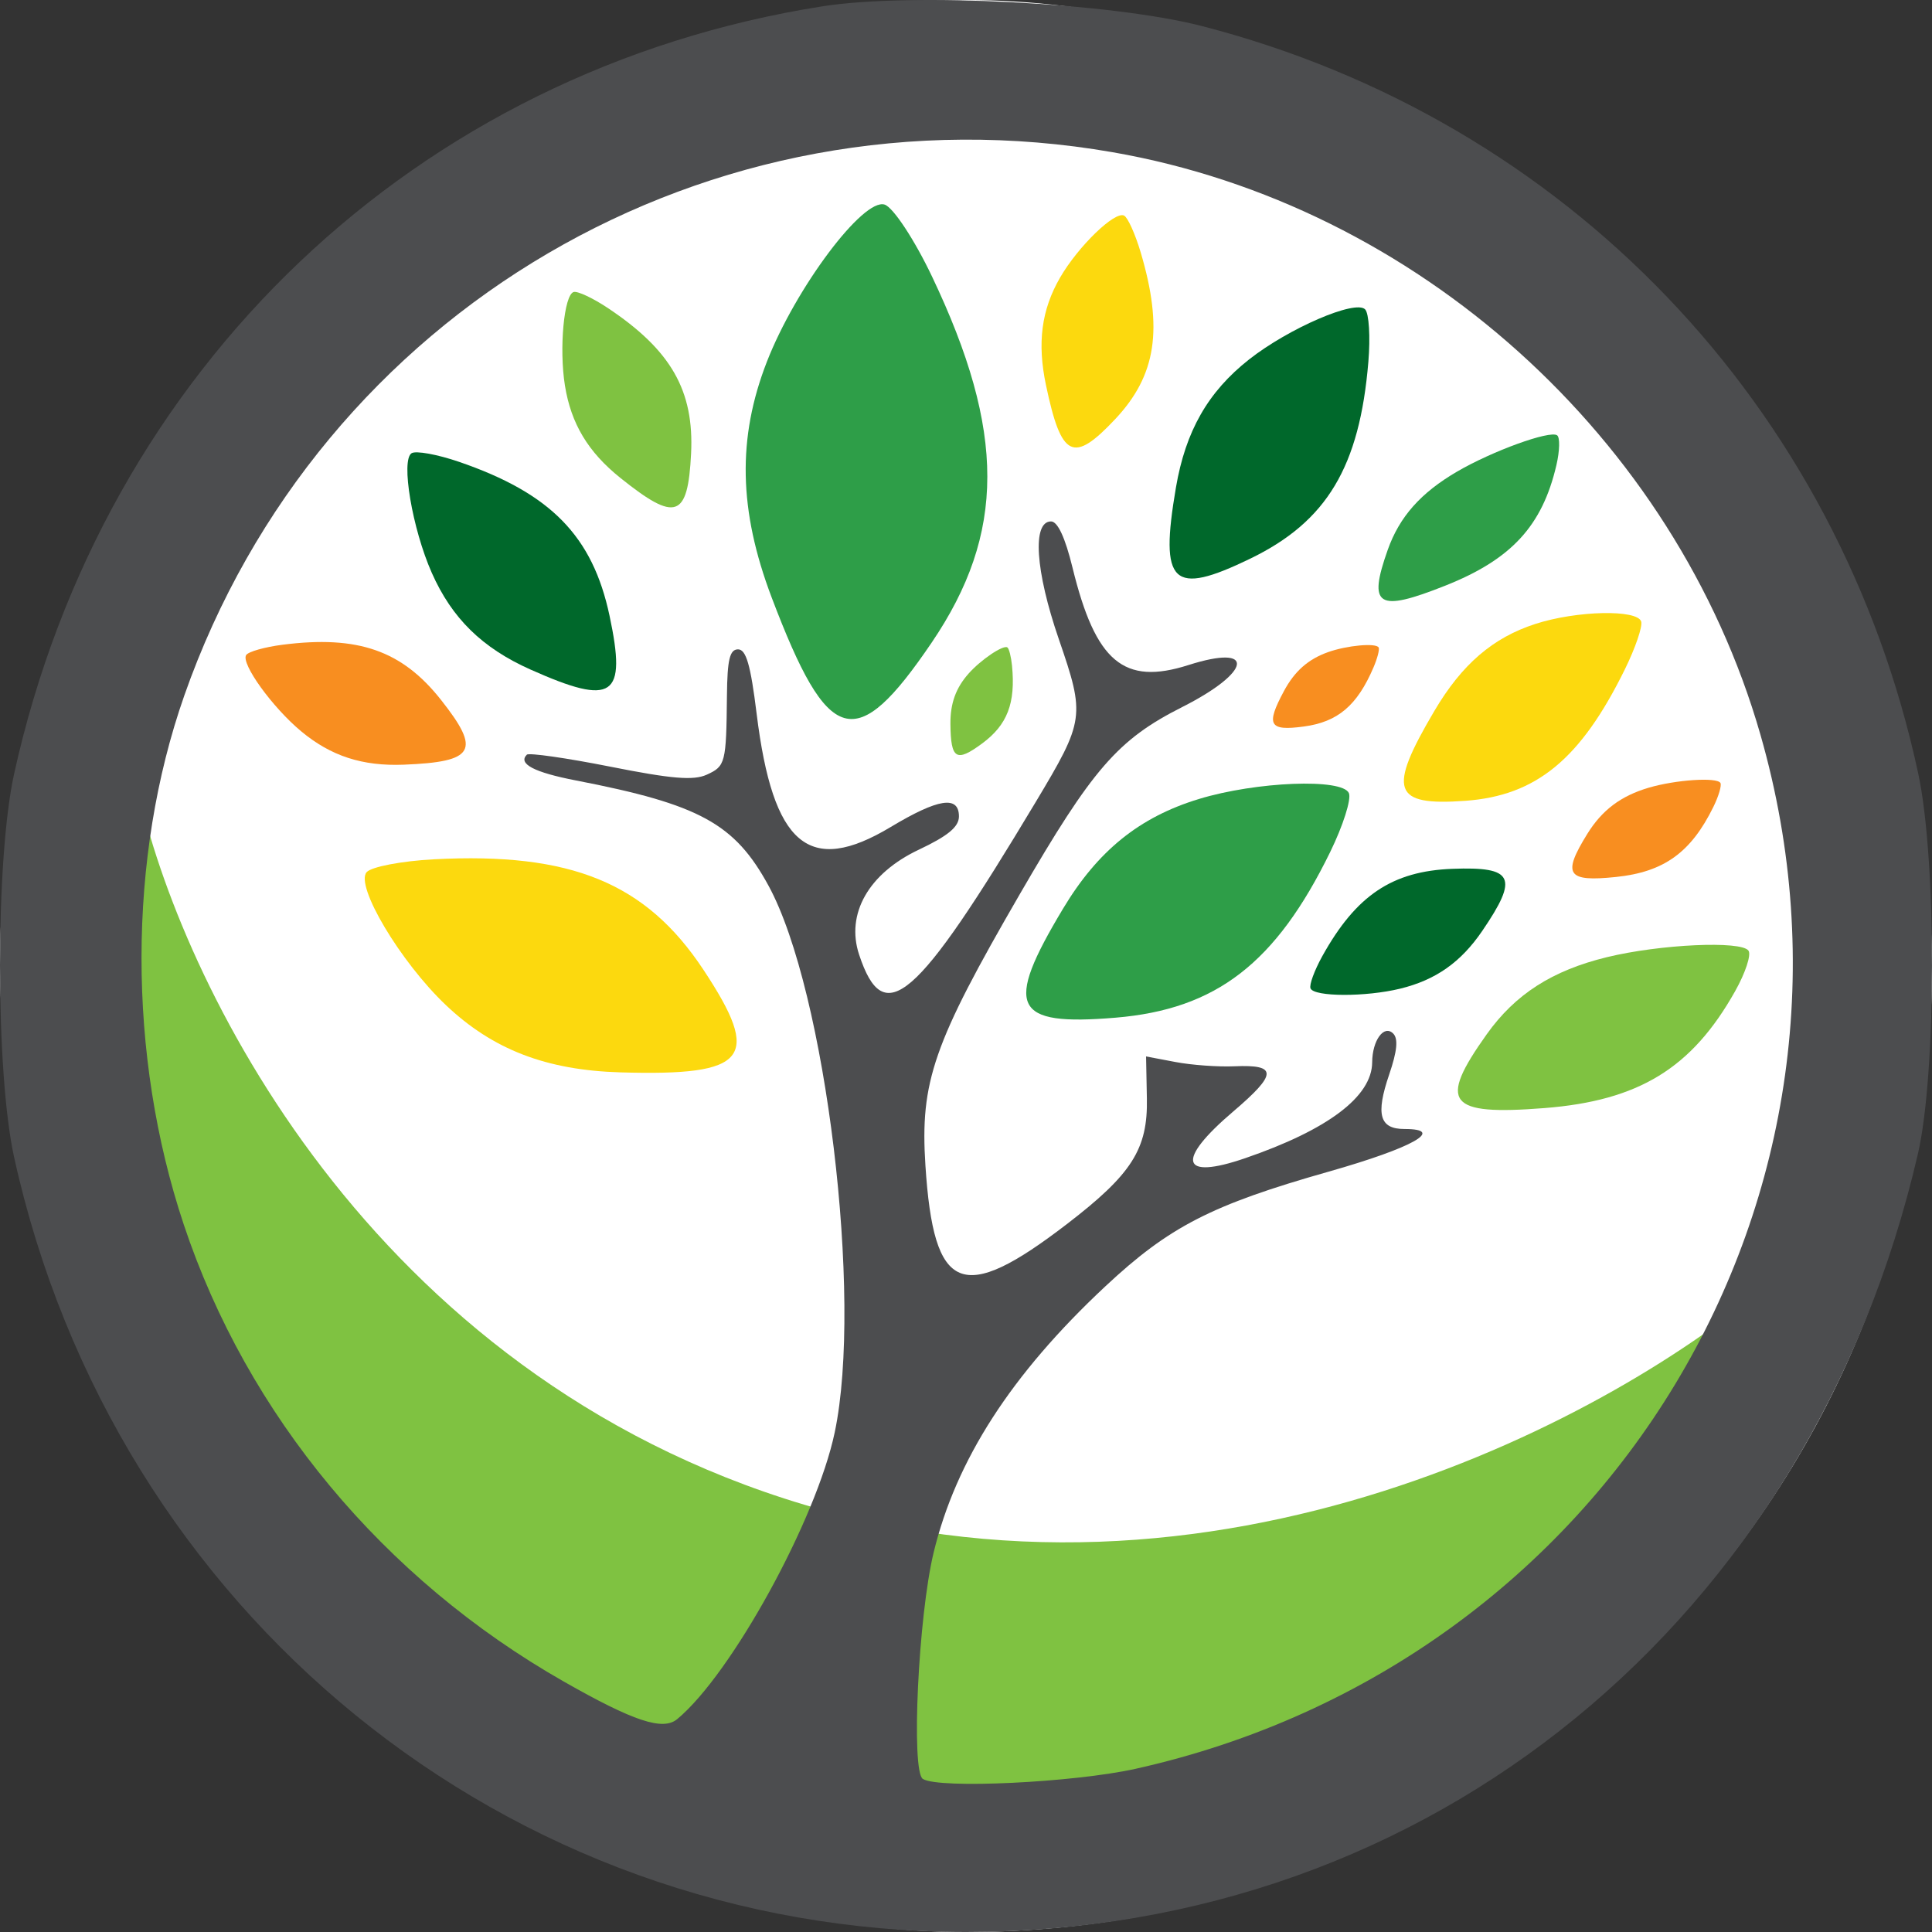 <svg width="64" height="64" viewBox="0 0 64 64" fill="none" xmlns="http://www.w3.org/2000/svg">
<rect x="0" y="0" width="64" height="64" fill="#333333" stroke="none"/>
<rect width="64" height="64" rx="32" fill="white"/>
<path d="M25.985 49.641C11.732 45.027 5.731 31.868 4.512 25.865L3.568 27.749V40.813L11.001 54.702L30.35 61.528L50.525 56.703L58.665 42.461C53.71 46.777 40.237 54.255 25.985 49.641Z" fill="#7FC241"/>
<path fill-rule="evenodd" clip-rule="evenodd" d="M27.244 0.209C13.812 2.327 3.43 12.188 0.466 25.642C-0.156 28.468 -0.155 35.505 0.467 38.332C3.787 53.406 16.806 64 32.012 64C47.365 64 59.945 53.713 63.533 38.224C64.15 35.56 64.157 28.48 63.545 25.63C60.924 13.417 51.879 3.977 39.814 0.863C36.822 0.091 30.185 -0.254 27.244 0.209ZM36.854 5.042C46.93 6.795 55.49 14.49 58.316 24.335C62.685 39.557 53.306 55.089 37.631 58.591C35.576 59.05 31.113 59.264 30.571 58.93C30.175 58.686 30.42 53.535 30.927 51.434C31.668 48.366 33.496 45.529 36.608 42.619C38.733 40.632 40.13 39.914 44.014 38.812C46.803 38.02 47.906 37.4 46.526 37.4C45.699 37.4 45.565 36.922 46.019 35.593C46.283 34.82 46.323 34.409 46.151 34.237C45.846 33.933 45.46 34.462 45.455 35.191C45.447 36.325 43.988 37.426 41.247 38.367C39.105 39.103 38.938 38.451 40.852 36.82C42.315 35.573 42.324 35.26 40.895 35.322C40.351 35.346 39.469 35.282 38.936 35.18L37.965 34.996L37.992 36.392C38.024 38.067 37.494 38.898 35.336 40.554C31.863 43.22 30.93 42.832 30.656 38.61C30.475 35.834 30.916 34.567 33.78 29.624C36.189 25.466 37.027 24.5 39.158 23.424C41.472 22.256 41.614 21.315 39.368 22.031C37.228 22.714 36.292 21.928 35.529 18.806C35.285 17.807 35.037 17.273 34.817 17.273C34.188 17.273 34.296 18.911 35.075 21.174C35.952 23.722 35.932 23.86 34.307 26.572C30.334 33.202 29.282 34.11 28.459 31.623C28.012 30.273 28.775 28.932 30.435 28.148C31.403 27.691 31.766 27.39 31.766 27.045C31.766 26.344 31.081 26.45 29.507 27.395C26.799 29.022 25.603 28.011 25.064 23.639C24.865 22.026 24.716 21.511 24.449 21.511C24.174 21.511 24.093 21.848 24.081 23.041C24.058 25.279 24.032 25.38 23.413 25.662C22.974 25.862 22.253 25.802 20.213 25.396C18.764 25.109 17.522 24.931 17.452 25C17.151 25.301 17.693 25.585 19.077 25.853C23.174 26.646 24.336 27.281 25.458 29.339C27.357 32.818 28.59 43.001 27.651 47.45C27.042 50.342 24.228 55.462 22.432 56.949C21.957 57.342 20.988 57.02 18.67 55.7C12.699 52.3 8.19 46.875 6.086 40.561C4.215 34.948 4.222 28.409 6.105 23.041C10.575 10.295 23.514 2.721 36.854 5.042Z" fill="#4C4D4F"/>
<path d="M14.303 18.975C13.656 17.514 13.272 15.237 13.635 15.013C13.78 14.924 14.486 15.052 15.204 15.298C18.244 16.341 19.631 17.759 20.192 20.398C20.766 23.098 20.319 23.403 17.576 22.181C15.975 21.467 14.971 20.484 14.303 18.975Z" fill="#00682B"/>
<path d="M25.404 11.983C26.357 9.536 28.599 6.545 29.306 6.778C29.59 6.872 30.294 7.942 30.872 9.155C33.322 14.298 33.318 17.671 30.86 21.291C28.344 24.995 27.438 24.738 25.562 19.791C24.468 16.905 24.42 14.509 25.404 11.983Z" fill="#2E9E48"/>
<path d="M41.376 11.908C42.694 10.871 44.904 9.918 45.222 10.249C45.35 10.383 45.398 11.163 45.329 11.984C45.039 15.464 43.953 17.276 41.42 18.504C38.829 19.761 38.407 19.358 38.954 16.151C39.273 14.281 40.016 12.979 41.376 11.908Z" fill="#00682B"/>
<path d="M39.711 26.469C41.614 25.888 44.472 25.776 44.684 26.274C44.77 26.474 44.491 27.349 44.066 28.22C42.264 31.909 40.287 33.435 36.954 33.712C33.544 33.996 33.247 33.377 35.218 30.095C36.367 28.181 37.746 27.068 39.711 26.469Z" fill="#2E9E48"/>
<path d="M48.268 15.622C49.434 14.941 51.338 14.25 51.581 14.42C51.679 14.488 51.669 14.932 51.558 15.408C51.089 17.423 50.064 18.533 47.873 19.402C45.631 20.292 45.306 20.089 45.971 18.213C46.359 17.119 47.064 16.324 48.268 15.622Z" fill="#2E9E48"/>
<path d="M14.769 33.294C13.263 31.865 11.755 29.335 12.145 28.892C12.302 28.713 13.306 28.522 14.377 28.465C18.916 28.228 21.396 29.244 23.299 32.12C25.247 35.063 24.778 35.646 20.561 35.524C18.1 35.453 16.323 34.769 14.769 33.294Z" fill="#FCD90E"/>
<path d="M35.116 9.196C35.716 8.159 36.936 6.979 37.239 7.143C37.361 7.209 37.606 7.754 37.785 8.354C38.539 10.897 38.305 12.434 36.944 13.883C35.551 15.365 35.159 15.174 34.651 12.767C34.354 11.363 34.497 10.267 35.116 9.196Z" fill="#FCD90E"/>
<path d="M50.865 20.667C52.233 20.225 54.245 20.182 54.367 20.591C54.416 20.756 54.173 21.465 53.828 22.168C52.364 25.146 50.894 26.358 48.54 26.528C46.131 26.702 45.956 26.192 47.516 23.549C48.426 22.007 49.454 21.122 50.865 20.667Z" fill="#FCD90E"/>
<path d="M46.381 32.751C45.239 33.029 43.534 33.024 43.413 32.742C43.364 32.628 43.541 32.147 43.804 31.672C44.921 29.661 46.118 28.857 48.109 28.781C50.145 28.704 50.315 29.056 49.102 30.837C48.394 31.876 47.559 32.464 46.381 32.751Z" fill="#00682B"/>
<path d="M18.714 12.772C18.517 11.547 18.683 9.767 19.003 9.673C19.131 9.635 19.641 9.874 20.136 10.204C22.231 11.6 22.997 12.941 22.893 15.029C22.786 17.165 22.385 17.303 20.551 15.832C19.481 14.975 18.917 14.035 18.714 12.772Z" fill="#7FC241"/>
<path d="M9.977 24.226C9.022 23.432 7.975 21.98 8.154 21.7C8.226 21.587 8.768 21.434 9.358 21.358C11.857 21.038 13.318 21.547 14.614 23.191C15.94 24.871 15.728 25.237 13.377 25.331C12.005 25.385 10.962 25.046 9.977 24.226Z" fill="#F88E20"/>
<path d="M32.085 22.314C32.495 21.852 33.234 21.354 33.371 21.447C33.426 21.485 33.495 21.755 33.524 22.049C33.646 23.294 33.371 24.011 32.533 24.63C31.675 25.263 31.496 25.152 31.484 23.984C31.478 23.303 31.662 22.791 32.085 22.314Z" fill="#7FC241"/>
<path d="M43.987 21.605C44.621 21.378 45.589 21.29 45.671 21.451C45.703 21.517 45.626 21.813 45.498 22.111C44.958 23.372 44.316 23.916 43.191 24.067C42.039 24.222 41.926 24.022 42.532 22.893C42.885 22.235 43.331 21.84 43.987 21.605Z" fill="#F88E20"/>
<path d="M54.615 26.094C55.508 25.83 56.873 25.739 56.991 25.936C57.038 26.015 56.934 26.372 56.758 26.729C56.016 28.241 55.118 28.887 53.531 29.051C51.907 29.22 51.744 28.976 52.581 27.624C53.069 26.835 53.693 26.366 54.615 26.094Z" fill="#F88E20"/>
<path d="M53.233 31.707C54.99 31.279 57.684 31.155 57.921 31.492C58.017 31.628 57.818 32.231 57.479 32.833C56.046 35.386 54.289 36.462 51.157 36.707C47.953 36.957 47.627 36.539 49.25 34.261C50.196 32.933 51.418 32.149 53.233 31.707Z" fill="#7FC241"/>
</svg>
